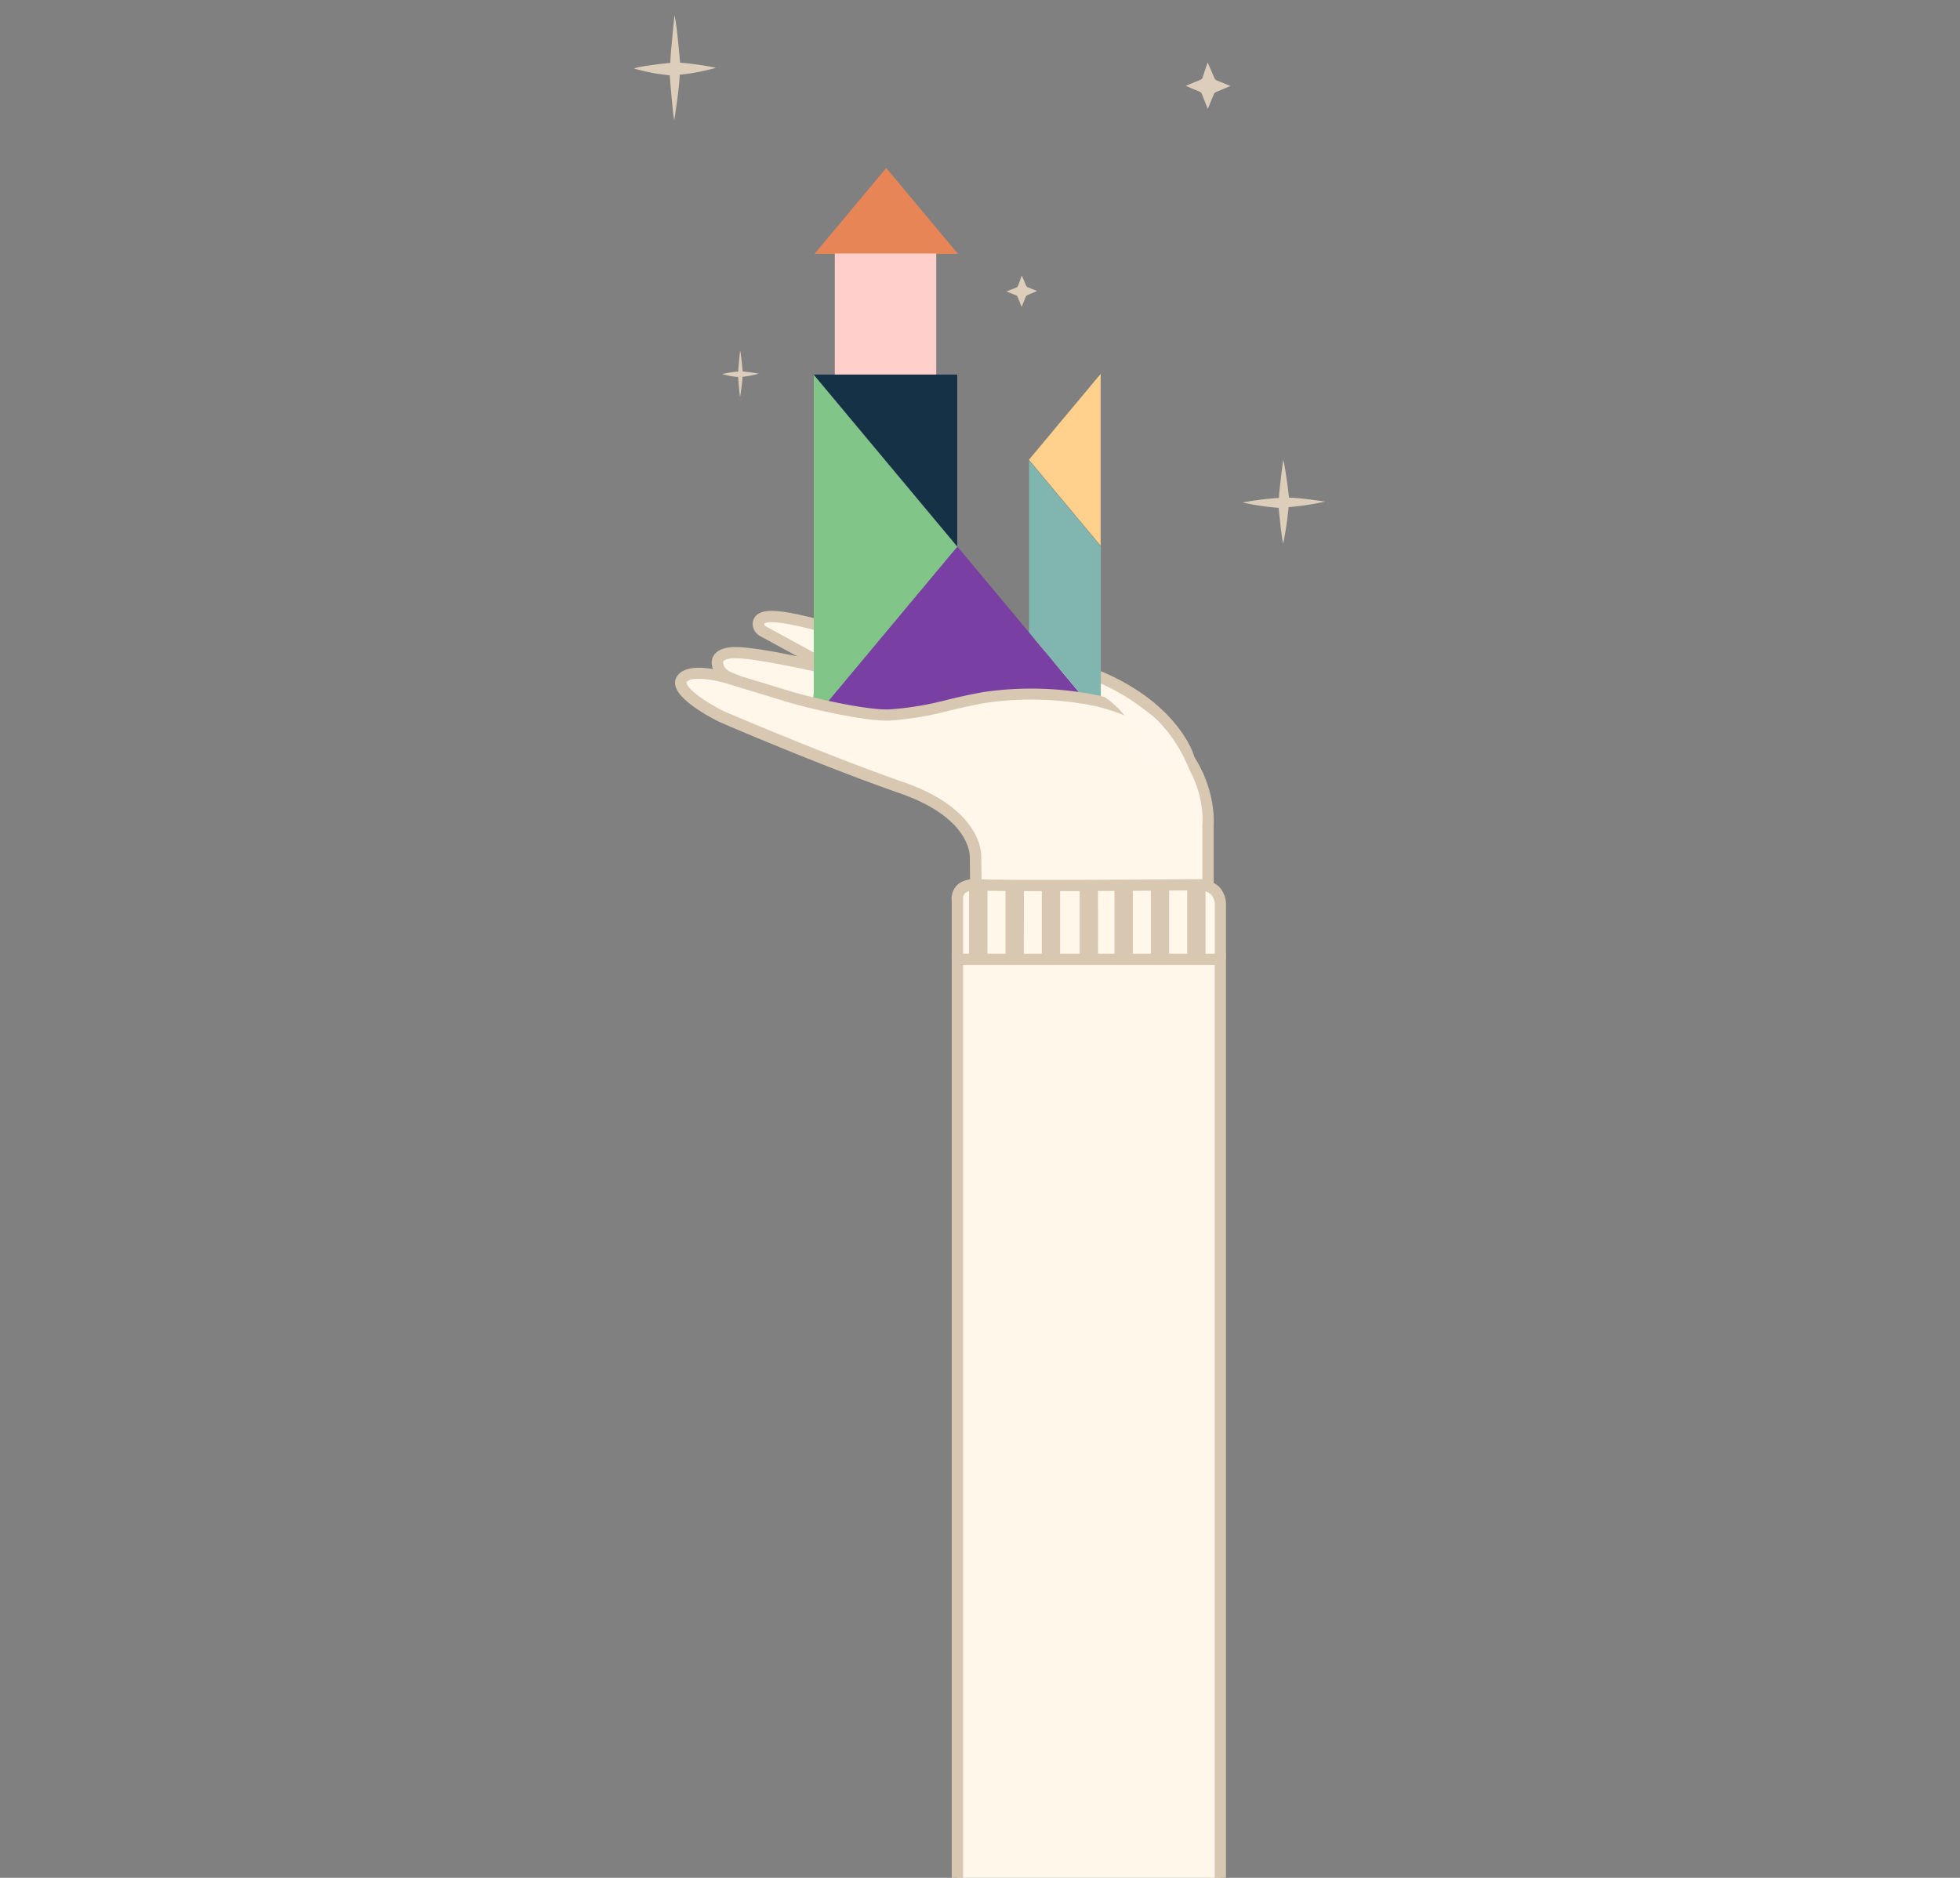 <svg id="Lager_1" data-name="Lager 1" xmlns="http://www.w3.org/2000/svg" viewBox="0 0 384 368"><rect x="0" y="0" width="384" height="368" fill="#808080" stroke="none"/><defs><style>.cls-1{fill:#dccebb;}.cls-2{fill:#fff7ea;}.cls-3{fill:#d8c8b2;}.cls-4{fill:#fdfdfc;}.cls-5{fill:#793fa2;}.cls-6{fill:#81c589;}.cls-7{fill:#80b5b0;}.cls-8{fill:#e78556;}.cls-9{fill:#ffd18d;}.cls-10{fill:#ffcfcb;}.cls-11{fill:#143146;}.cls-12{fill:#fff7eb;}</style></defs><path class="cls-1" d="M236.62,12.26c-.07.1-.77,2.13-1,2.92a.72.72,0,0,1-.42.45l-2.89,1.19L235.09,18a.6.6,0,0,1,.35.35l1.18,3,1.19-2.88a.85.85,0,0,1,.46-.45l2.79-1.17-2.7-1.1a.76.76,0,0,1-.41-.4Z"/><path class="cls-1" d="M200.19,54c-.05.07-.53,1.45-.72,2a.51.51,0,0,1-.28.31l-2,.81,1.92.78a.41.41,0,0,1,.24.24l.81,2,.81-2a.56.56,0,0,1,.31-.31l1.9-.8-1.84-.75a.53.53,0,0,1-.28-.27Z"/><path class="cls-1" d="M251.4,90.1s-.89,6.74-.81,7.47a66.46,66.46,0,0,0-7.14.89,46.65,46.65,0,0,0,7.06,1.06s.57,5.92.89,7a63.89,63.89,0,0,0,1.06-7.14,49.8,49.8,0,0,0,7.14-1.09s-5.11-.77-7.06-.77C252.54,97.57,251.89,91.73,251.4,90.1Z"/><path class="cls-1" d="M132.15,3s-.89,8.4-.81,9.32c0,0-6,.6-7.13,1.11a37.88,37.88,0,0,0,7,1.32s.57,7.39.89,8.81c0,0,1.06-6.69,1.06-8.92a40.68,40.68,0,0,0,7.13-1.36,61.87,61.87,0,0,0-7.05-1S132.64,5,132.15,3Z"/><path class="cls-1" d="M145,68.69s-.39,3.71-.35,4.12a23.87,23.87,0,0,0-3.16.49,16.1,16.1,0,0,0,3.12.58s.25,3.27.39,3.9c0,0,.47-3,.47-3.94a18.38,18.38,0,0,0,3.16-.61,27.63,27.63,0,0,0-3.12-.42S145.21,69.58,145,68.69Z"/><path class="cls-2" d="M207.26,129.92c21.17,5.34,25.41,18,25.41,18l-12.39,2.5s-18.21-9.19-21.66-13.39Z"/><path class="cls-3" d="M220.13,151.6l-.34-.17c-.76-.38-18.46-9.35-22-13.68l-.7-.85,9.93-8.19.54.14c21.51,5.42,26,18.2,26.19,18.74l.4,1.18Zm-19.89-14.46c3.82,3.47,15.34,9.67,20.2,12.14l10.65-2.15c-1.62-3.13-7.44-11.78-23.56-16Z"/><path class="cls-4" d="M205.33,126.49c-2.29-.66-10-1.62-12.54-2.52a26.63,26.63,0,0,1-4.08-1.92c-4-2.26-3.88.88-3.88.88,2.41,6.42,11.86,10.68,11.86,10.68Z"/><path class="cls-3" d="M196.8,134.47l-.42-.19c-.39-.17-9.75-4.46-12.24-11.09l0-.11V123a2.48,2.48,0,0,1,1.06-2.15c.93-.56,2.21-.36,3.91.61a27.13,27.13,0,0,0,4,1.87,60.8,60.8,0,0,0,7.32,1.5c2.23.38,4.15.71,5.17,1l1.35.38Zm-11.23-11.66c2.07,5.24,9.22,9.05,11,9.93l7.12-5.87c-1-.19-2.27-.41-3.59-.64a57,57,0,0,1-7.56-1.57,26.78,26.78,0,0,1-4.2-2c-1.65-.94-2.27-.72-2.42-.63A1,1,0,0,0,185.57,122.81Z"/><path class="cls-2" d="M168,124.71s-10.92-3.49-15.92-3.86c-3-.23-3.5.75-3.43,1.56a1.7,1.7,0,0,0,.95,1.31l14.63,8Z"/><path class="cls-3" d="M164.64,133.23,149,124.69a2.76,2.76,0,0,1-1.52-2.18,2.3,2.3,0,0,1,.63-1.85c.74-.76,2-1.06,4-.92,5.07.38,15.73,3.77,16.18,3.92l1.27.4Zm-14.92-11v.09a.63.63,0,0,0,.35.43l13.68,7.49,2.61-4.85c-3-.92-10.57-3.14-14.39-3.42C150.12,121.81,149.74,122.2,149.72,122.21Z"/><path class="cls-2" d="M159.77,139s-16.51-5.61-17.91-6.79-2.59-3.86,1.42-4.29S161.83,131,161.83,131Z"/><path class="cls-3" d="M160.55,140.46l-1.14-.38c-3.91-1.33-16.81-5.77-18.26-7-1.12-.94-2.05-2.54-1.6-4,.26-.87,1.11-2,3.61-2.24,4.16-.45,18.32,2.94,18.93,3.08l1.09.27ZM144.1,129a4.9,4.9,0,0,0-.7,0c-1.16.12-1.66.45-1.74.69a2.14,2.14,0,0,0,.91,1.66c.87.66,8.83,3.6,16.43,6.2l1.48-5.77C156.18,130.83,147.6,129,144.1,129Z"/><polygon class="cls-5" points="187.53 107.07 159.42 140.75 215.65 140.75 187.53 107.07"/><polygon class="cls-6" points="187.54 107.14 159.43 73.46 159.43 140.82 187.54 107.14"/><polygon class="cls-7" points="215.67 140.78 201.61 123.93 201.61 90.25 215.67 107.09 215.67 140.78"/><polygon class="cls-8" points="173.63 32.92 159.57 49.76 187.69 49.76 173.63 32.92"/><polygon class="cls-9" points="201.59 90.1 215.64 106.94 215.64 73.26 201.59 90.1"/><rect class="cls-10" x="161.58" y="51.65" width="23.82" height="19.88" transform="translate(111.9 235.08) rotate(-90)"/><polygon class="cls-11" points="187.54 73.4 159.42 73.4 187.54 107.08 187.54 73.4"/><path class="cls-2" d="M236.63,173.19V161.72s1.86-18.37-21.38-24.33a63.74,63.74,0,0,0-22.41-.73c-6.74,1.17-12,3.12-18.58,3.42-4.2.19-14.82-2.08-20.56-3.85s-10.42-3.15-10.42-3.15-8-2.63-9.71,0,7.75,7.3,7.75,7.3,20.2,8.69,35.3,13.93S191.1,168,191.1,168l.12,9.57"/><path class="cls-3" d="M190.11,177.59,190,168v0c0-.3.25-7.7-13.74-12.56-15-5.2-35.18-13.88-35.38-14-1.33-.65-7.71-3.94-8.52-6.92a2.4,2.4,0,0,1,.29-2c2.09-3.17,9.51-.92,11-.44,0,0,4.72,1.38,10.4,3.14,6,1.86,16.36,4,20.18,3.8a60.55,60.55,0,0,0,11.46-1.91c2.21-.52,4.49-1.06,7-1.49a64.73,64.73,0,0,1,22.87.75c23.16,5.94,22.31,24.16,22.22,25.44v11.43h-2.22V161.61c.07-.71,1.44-17.51-20.56-23.15a62.15,62.15,0,0,0-21.94-.71c-2.43.42-4.68.95-6.86,1.46a62.63,62.63,0,0,1-11.86,2c-4.45.2-15.37-2.17-20.94-3.9S143,134.15,143,134.14c-3-1-7.65-1.7-8.47-.45,0,0-.05.07,0,.21.4,1.5,4.52,4.11,7.31,5.49.15.06,20.3,8.71,35.18,13.88,15.24,5.3,15.27,13.89,15.23,14.75l.12,9.54Z"/><path class="cls-2" d="M187.57,188v-11.5s-.61-3.42,4.09-3.09,43.18,0,43.18,0,4.25-.25,4.25,4.09V188"/><path class="cls-3" d="M240.19,188H238V177.46a2.93,2.93,0,0,0-.77-2.2,3.44,3.44,0,0,0-2.31-.78c-1.62,0-38.63.34-43.32,0a3.19,3.19,0,0,0-2.58.6,1.6,1.6,0,0,0-.34,1.19l0,.2V188h-2.22V176.56a3.82,3.82,0,0,1,.89-2.94c.92-1,2.4-1.46,4.39-1.33,4.6.32,42.71,0,43.09,0a5.77,5.77,0,0,1,3.89,1.37,5,5,0,0,1,1.47,3.82Z"/><rect class="cls-3" x="190.6" y="174.21" width="2.12" height="13.78"/><path class="cls-3" d="M193.46,188.73h-3.6V173.47h3.6Zm-2.12-1.48H192V175h-.64Z"/><rect class="cls-3" x="197.72" y="174.21" width="2.12" height="13.78"/><path class="cls-3" d="M200.58,188.73H197V173.47h3.6Zm-2.12-1.48h.65V175h-.65Z"/><rect class="cls-3" x="204.84" y="173.79" width="2.12" height="14.2"/><path class="cls-3" d="M207.7,188.73h-3.59V173.05h3.59Zm-2.12-1.48h.65V174.53h-.65Z"/><rect class="cls-3" x="212.26" y="174.21" width="2.12" height="13.78"/><path class="cls-3" d="M215.13,188.73h-3.6V173.47h3.59ZM213,187.25h.65V175H213Z"/><rect class="cls-3" x="219.09" y="174.21" width="2.12" height="13.78"/><path class="cls-3" d="M221.94,188.73h-3.59V173.47h3.59Zm-2.12-1.48h.65V175h-.65Z"/><rect class="cls-3" x="226.21" y="174.21" width="2.12" height="13.78"/><path class="cls-3" d="M229.06,188.73h-3.59V173.47h3.59Zm-2.12-1.48h.65V175h-.65Z"/><rect class="cls-3" x="233.33" y="173.79" width="2.12" height="14.2"/><path class="cls-3" d="M236.19,188.73h-3.6V173.05h3.6Zm-2.12-1.48h.64V174.53h-.64Z"/><polyline class="cls-2" points="239.09 368 239.09 187.99 187.57 187.99 187.57 368"/><polygon class="cls-3" points="240.19 368 237.98 368 237.98 189.09 188.68 189.09 188.68 368 186.46 368 186.46 186.88 240.19 186.88 240.19 368"/><path class="cls-12" d="M216.14,136.43s5.71,3.41,6.07,8.44c.26,3.78,10.93,6.27,10.93,6.27s-2.92-8.47-9.66-12.53C217.6,135.05,216.14,136.43,216.14,136.43Z"/></svg>